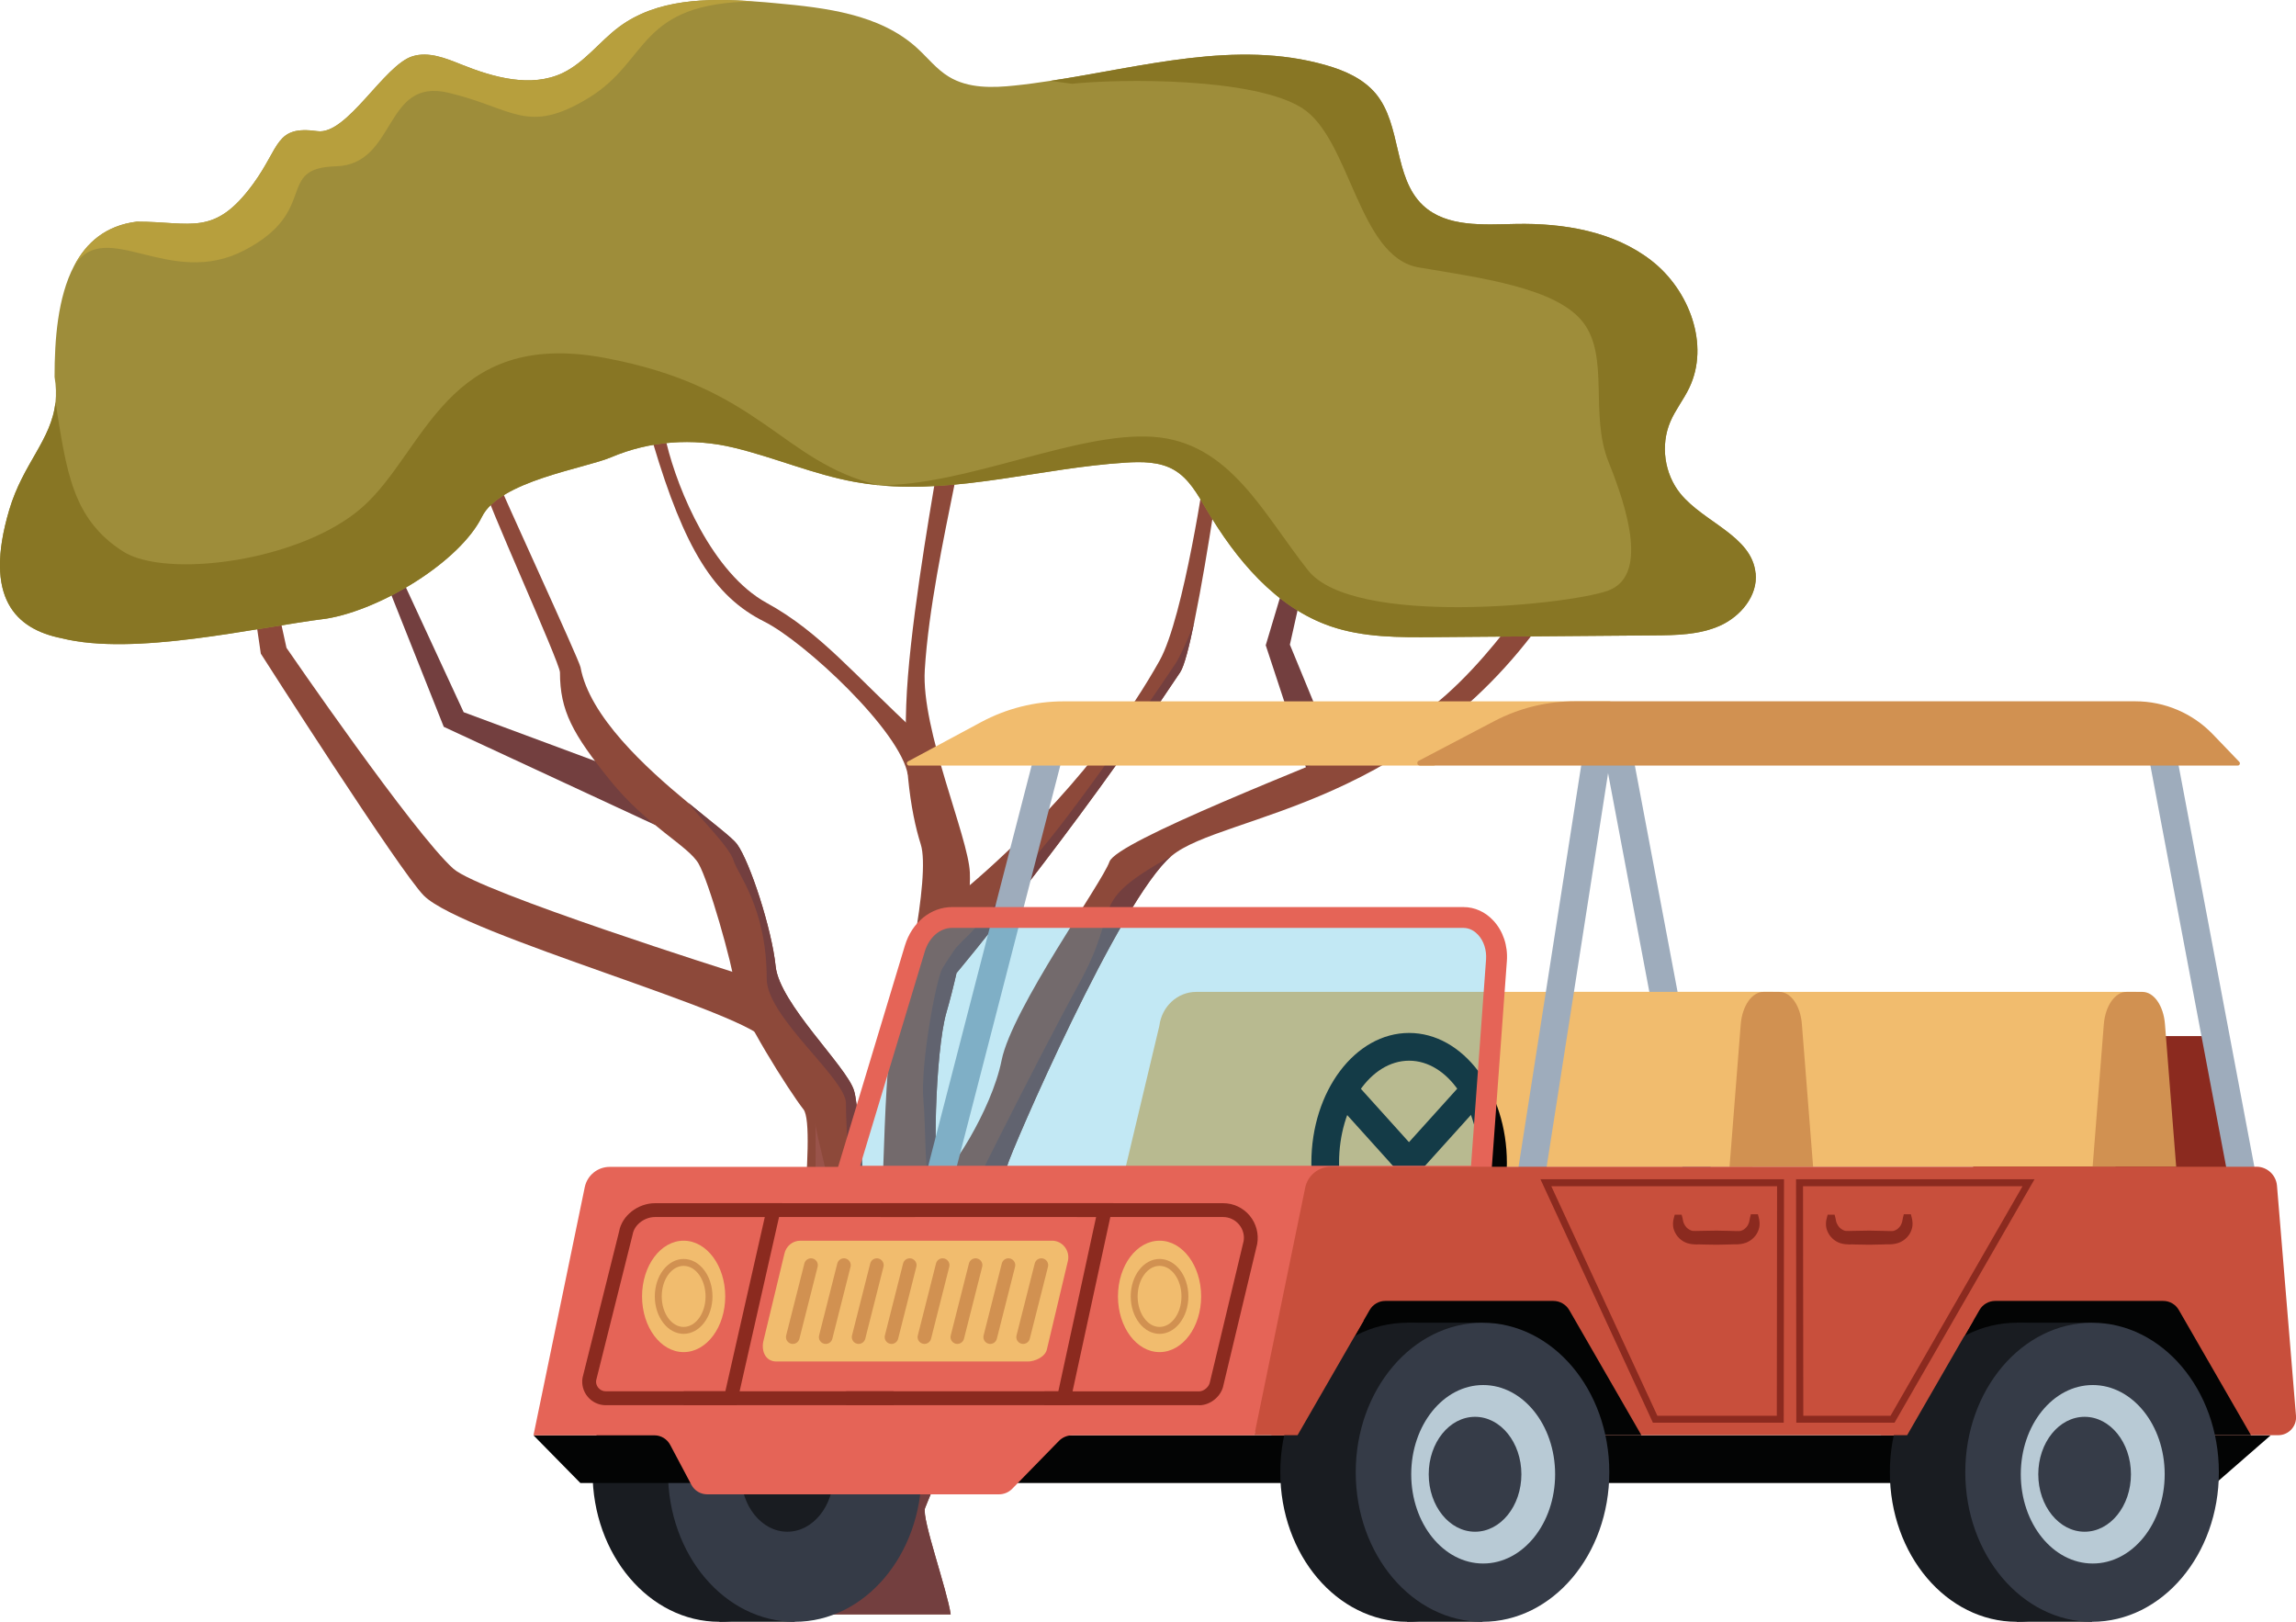 <?xml version="1.0" encoding="UTF-8"?> <svg xmlns="http://www.w3.org/2000/svg" id="Ebene_2" data-name="Ebene 2" viewBox="0 0 421.22 297.51"><defs><style> .cls-1 { fill: #f1bc6e; } .cls-2 { fill: #9eacbc; } .cls-3 { fill: #c84f3c; } .cls-4 { fill: #8b2a1f; } .cls-5 { fill: #191c21; } .cls-6 { fill: #9e8d3a; } .cls-7 { fill: #d19151; } .cls-8 { fill: #3ab4da; } .cls-9 { fill: #733f3f; } .cls-10 { fill: #353b47; } .cls-11 { fill: #887624; } .cls-12 { opacity: .31; } .cls-13 { fill: #030404; } .cls-14 { fill: #e56457; } .cls-15 { fill: #b8cad5; } .cls-16 { fill: #a05a55; opacity: .63; } .cls-17 { fill: #b79f3d; } .cls-18 { fill: #363c48; } .cls-19 { fill: #8d493a; } </style></defs><g id="_ŽÓť_1" data-name="—ŽÓť_1"><g><g><g><polygon class="cls-9" points="62.92 82.81 85.06 130.65 116.16 142.2 120.22 151.35 81.41 133.33 61.62 83.58 62.92 82.81"></polygon><polygon class="cls-9" points="244.14 84.77 236.64 118.26 245.63 140.09 240.06 142.2 232.21 118.37 242.26 84.77 244.14 84.77"></polygon><path class="cls-19" d="M285.92,109.58c-25.13,38.95-61.56,39.58-70.99,47.44-9.41,7.84-29.51,54.32-30.15,56.84-.62,2.51-12.24,27.64-10.37,38.33,1.89,10.67-4.07,22.61-4.71,24.49-.62,1.89,4.09,15.08,4.71,19.48h-41.53s.32-.97.87-2.63c3.17-9.75,14-43.55,12.78-48.18-1.41-5.41,3.47-38.56.87-41.84-2.6-3.3-11.78-17.79-12.41-21.99-.79-5.29-4.94-19.78-6.83-23.08-1.88-3.3-9.41-6.83-16.25-15.31-6.83-8.48-9.18-12.71-9.18-19.78,0-1.78-14.05-32.63-13.9-34.15.39-3.95,1.02-7.35,2.51-.95.23,1.01,14.89,32.73,15.16,34.15,1.64,9.01,11.93,18.43,19.77,24.89,4.46,3.69,8.11,6.42,8.96,7.6,2.36,3.27,6.37,15.56,7.07,22.4.7,6.83,12.97,18.29,14.37,22.76,1.41,4.49,2.6,36.83,4,35.41,1.41-1.41,1.17-39.33,3.07-45.23,1.88-5.88,7.07-29.43,5.18-35.34-1.88-5.91-3.53-16.23-2.35-30.84,1.17-14.61,4.94-35.34,5.65-39.82.7-4.47,4.71-4.47,2.83,4.96-1.89,9.41-4.71,22.61-5.39,33.69-.69,11.06,7.99,30.62,8.27,37.2.03.72.03,1.49-.02,2.33-.08,2.71-.49,5.95-1.06,9.26-.4,2.28-.87,4.61-1.37,6.83-.6,2.63-1.24,5.13-1.86,7.25-2.11,7.3-2.58,30.15-1.17,30.15s9.43-12.01,11.31-21.42c1.89-9.43,18.49-32.63,19.78-36.4,1.31-3.77,36.75-17.44,51.36-23.67,14.61-6.25,27.32-27.81,28.16-27.81s2.55.79,2.86,2.98Z"></path><path class="cls-19" d="M168.45,134.63c-11.78-10.84-17.9-18.61-27.8-24.03-9.89-5.42-16.25-20.49-18.37-29.29,0,0-4.63-7.24-2.47,0,5.77,19.4,11.19,28.11,20.38,32.71,7.4,3.7,25.09,20.14,26.37,28.18l1.9-7.57Z"></path><path class="cls-19" d="M224.28,82.81s-2.63,18.84-5.11,30.94c-.02.05-.02.1-.03.15-.95,4.66-1.88,8.31-2.63,9.43-20.1,30.22-41.02,55.16-41.02,55.16l-.44-4.19-.94-8.81s1.42-1.09,3.8-3.1c7.34-6.25,23.77-21.47,34.82-41.19,4.49-8.02,8.48-35.8,8.48-35.8l3.07-2.6Z"></path><path class="cls-19" d="M140.66,191.16c-2.03-5.13-55.65-19.63-62.89-26.85-4.33-4.31-29.92-44.4-29.92-44.4l-6.01-40.87,1.77-.94,8.95,40.75s23.38,34.07,30.62,40.52c4.8,4.27,51.89,19.13,51.89,19.13l5.58,12.67Z"></path><path class="cls-9" d="M214.93,157.01c-9.41,7.84-29.51,54.32-30.15,56.84-.62,2.51-12.24,27.64-10.37,38.33,1.89,10.67-4.07,22.61-4.71,24.49-.62,1.89,4.09,15.08,4.71,19.48h-41.53s.32-.97.87-2.63c6.35-.44,15.54-1.22,19.43-2.33,6.25-1.76,5.31-6.72,6.01-10.23.7-3.53,10.37-13.55,8.83-19.33-1.52-5.76,2.36-25.78,4.24-30.39,1.89-4.59,17.91-36.62,25.8-50.99,7.89-14.37.95-14.37,16.87-23.23Z"></path><path class="cls-9" d="M160.68,235.44c-2.65,8.79-5.48-23.34-5.48-33.05,0-4.53-14.54-15.79-14.54-22.85,0-13.05-5.36-19.2-6.08-21.68-.7-2.48-6.82-8.48-8.31-10.6,4.46,3.69,8.11,6.42,8.96,7.6,2.36,3.27,6.37,15.56,7.07,22.4.7,6.83,12.97,18.29,14.37,22.76,1.41,4.49,2.6,36.83,4,35.41Z"></path><path class="cls-9" d="M219.14,113.9c-.95,4.66-1.88,8.31-2.63,9.43-20.1,30.22-41.02,55.16-41.02,55.16-.6,2.63-1.24,5.13-1.86,7.25-2.11,7.3-2.58,30.15-1.17,30.15-3.23,5.73-2.41-7.15-3.05-13.9-.62-6.75,2.36-22.45,3.47-24.34.25-.44,1.02-1.64,2.18-3.35.52-.79,2.18-2.3,3-3.16,3.23-3.42,7.55-8.98,12.72-15.04,8.15-9.55,24.18-33.26,24.97-34.51.74-1.17,2.76-5.41,3.4-7.69Z"></path><path class="cls-16" d="M149.54,205.57c.35,3.3-.35,32.74,0,37.22.35,4.48-8.36,38.63-11.07,45.11,10.6-7.66,16.14-33.8,16.14-37.57s-2.12-22.14-1.65-26.03c.47-3.89-3.53-16.72-3.42-18.73Z"></path></g><g><path class="cls-6" d="M322.09,105.14c.42,4.12-2.73,7.92-6.52,9.63-3.77,1.69-8.04,1.76-12.18,1.79-13.45.1-26.88.22-40.32.32-6.38.05-12.9.08-18.93-1.98-10.12-3.47-17.44-12.33-22.86-21.54-1.59-2.7-3.18-5.58-5.88-7.15-2.65-1.54-5.91-1.54-8.98-1.34-15.18.97-30.32,5.61-45.31,4.14h-.05c-1.41-.15-2.8-.34-4.19-.59-7.6-1.36-14.77-4.51-22.28-6.3-7.5-1.81-15.41-1.24-22.51,1.78-4.87,2.06-20.42,4.32-23.67,10.92-4.04,8.17-18.41,16.99-28.46,18.66-13.4,1.68-35.28,6.95-48.68,3.6-8.38-1.68-14.36-7.37-9.58-23.52,2.53-8.56,7.76-12.83,8.49-19.8.15-1.41.12-2.93-.17-4.62,0-6.75.55-14.61,3.58-20.37,2.23-4.27,5.8-7.4,11.49-8.11,10.05,0,14.22,2.83,21.36-6.93,5.01-6.87,4.02-10.75,11.78-9.67,5.43.77,12.24-12.18,17.49-13.75,2.95-.89,6.05.37,8.91,1.52,5.93,2.38,12.78,4.3,18.58,1.57,4.05-1.93,6.78-5.8,10.39-8.48C120.49-.19,129.62-.38,138.36.26c1.31.08,2.61.2,3.9.32,9.21.84,19.13,1.99,25.96,8.21,1.96,1.78,3.6,3.92,5.85,5.28,3.57,2.18,8.04,2.06,12.19,1.61,2.14-.22,4.29-.52,6.45-.85,16.95-2.56,34.07-7.55,50.42-2.91,3.47.97,6.93,2.48,9.25,5.24,4.81,5.78,3.2,15.34,8.66,20.5,4.36,4.09,11.11,3.53,17.07,3.42,8.76-.17,17.99,1.36,24.89,6.75,6.92,5.39,10.7,15.44,6.9,23.33-1.02,2.14-2.55,4.04-3.47,6.21-1.83,4.29-1.09,9.55,1.84,13.17,4.34,5.34,13.12,7.76,13.8,14.61Z"></path><path class="cls-11" d="M322.09,105.14c.42,4.12-2.73,7.92-6.52,9.63-3.77,1.69-8.04,1.76-12.18,1.79-13.45.1-26.88.22-40.32.32-6.38.05-12.9.08-18.93-1.98-10.12-3.47-17.44-12.33-22.86-21.54-1.59-2.7-3.18-5.58-5.88-7.15-2.65-1.54-5.91-1.54-8.98-1.34-15.18.97-30.32,5.61-45.31,4.14,16.21.13,36.27-9.82,50.39-8.88,14.14.94,20.25,14.14,28.49,24.51,8.26,10.37,47.35,6.36,54.89,3.76,7.54-2.6,3.77-14.84.23-23.63-3.53-8.79.23-19.32-4.71-25.68-4.94-6.37-19.08-8.15-30.15-10.04-11.07-1.88-12.49-23.55-21.34-29.21-8.86-5.65-33.32-5.41-42.26-4.47l-3.94-.54c16.95-2.56,34.07-7.55,50.42-2.91,3.47.97,6.93,2.48,9.25,5.24,4.81,5.78,3.2,15.34,8.66,20.5,4.36,4.09,11.11,3.53,17.07,3.42,8.76-.17,17.99,1.36,24.89,6.75,6.92,5.39,10.7,15.44,6.9,23.33-1.02,2.14-2.55,4.04-3.47,6.21-1.83,4.29-1.09,9.55,1.84,13.17,4.34,5.34,13.12,7.76,13.8,14.61Z"></path><path class="cls-11" d="M161.11,89h-.05c-1.41-.15-2.8-.34-4.19-.59-7.6-1.36-14.77-4.51-22.28-6.3-7.5-1.81-15.41-1.24-22.51,1.78-4.87,2.06-20.42,4.32-23.67,10.92-4.04,8.17-18.41,16.99-28.46,18.66-13.4,1.68-35.28,6.95-48.68,3.6-8.38-1.68-14.36-7.37-9.58-23.52,2.53-8.56,7.76-12.83,8.49-19.8,2.03,12.65,3.02,21.41,12.39,27.41,7.85,5.03,32.66,1.88,43.97-8.17,11.52-10.24,15.37-32.7,44.28-27.36,28.88,5.34,32.4,19.04,50.28,23.36Z"></path><path class="cls-17" d="M138.36.26c-21.49.27-19.06,10.79-30.35,17.69-11.31,6.9-13.82,1.88-25.76-.94-11.93-2.83-9.41,13.18-20.64,13.5-11.21.3-2.91,8.16-16.73,15.38-13.82,7.24-25.44-6.26-31.27,2.88,2.23-4.27,5.8-7.4,11.49-8.11,10.05,0,14.22,2.83,21.36-6.93,5.01-6.87,4.02-10.75,11.78-9.67,5.43.77,12.24-12.18,17.49-13.75,2.95-.89,6.05.37,8.91,1.52,5.93,2.38,12.78,4.3,18.58,1.57,4.05-1.93,6.78-5.8,10.39-8.48C120.49-.19,129.62-.38,138.36.26Z"></path></g></g><g><polygon class="cls-4" points="412.96 215.71 361.99 215.71 361.99 190.07 406.47 190.07 412.96 215.71"></polygon><g><path class="cls-1" d="M391.85,181.96l-3.74,32.08h-114.98l6.16-25.84c.44-3.59,3.35-6.24,6.76-6.24h105.8Z"></path><path class="cls-7" d="M399.25,214.04h-15.34l2.05-26.11c.27-3.41,2.06-5.97,4.17-5.97h2.92c2.1,0,3.87,2.53,4.13,5.91l2.06,26.17Z"></path></g><rect class="cls-2" x="301.05" y="129.86" width="5.09" height="87.43" transform="translate(-26.93 59.33) rotate(-10.69)"></rect><g><path class="cls-1" d="M325.25,181.96l-3.74,32.08h-114.98l6.16-25.84c.44-3.59,3.35-6.24,6.76-6.24h105.8Z"></path><path class="cls-7" d="M332.64,214.04h-15.34l2.05-26.11c.27-3.41,2.06-5.97,4.17-5.97h2.92c2.1,0,3.87,2.53,4.13,5.91l2.06,26.17Z"></path></g><rect class="cls-2" x="244.83" y="170.34" width="85.55" height="5.09" transform="translate(72.43 430.38) rotate(-81.13)"></rect><g><rect class="cls-5" x="131.97" y="242.65" width="13.84" height="54.86" transform="translate(277.78 540.15) rotate(180)"></rect><ellipse class="cls-5" cx="131.97" cy="270.08" rx="23.26" ry="27.43"></ellipse><ellipse class="cls-10" cx="145.81" cy="270.08" rx="23.26" ry="27.43"></ellipse><ellipse class="cls-5" cx="144.44" cy="270.45" rx="8.5" ry="10.54"></ellipse></g><polygon class="cls-13" points="230.11 263.3 221.63 263.3 97.87 263.3 106.47 272.05 221.63 272.05 406.54 272.05 416.58 263.3 230.11 263.3"></polygon><rect class="cls-2" x="138.97" y="171.03" width="88.74" height="5.09" transform="translate(-30.57 307.68) rotate(-75.52)"></rect><g><path class="cls-13" d="M258.51,237.15c-9.89,0-17.93-10.69-17.93-23.83s8.04-23.83,17.93-23.83,17.94,10.69,17.94,23.83-8.05,23.83-17.94,23.83ZM258.51,194.58c-7.08,0-12.85,8.41-12.85,18.74s5.76,18.74,12.85,18.74,12.85-8.41,12.85-18.74-5.76-18.74-12.85-18.74Z"></path><rect class="cls-13" x="249.96" y="197.7" width="5.09" height="17.93" transform="translate(-73.42 222.24) rotate(-42.03)"></rect><rect class="cls-13" x="253.64" y="204.97" width="20.21" height="5.09" transform="translate(-67 264.36) rotate(-47.95)"></rect><rect class="cls-13" x="247.53" y="221.42" width="21.29" height="5.09" transform="translate(26.26 475.02) rotate(-88.21)"></rect></g><g class="cls-12"><path class="cls-8" d="M174.65,168.31h93.82c3.57,0,6.37,3.62,6.06,7.82l-2.89,39.63h-116.41l12.61-41.78c1.03-3.41,3.75-5.68,6.81-5.68Z"></path></g><path class="cls-14" d="M273.42,217.67h-120.75l13.35-44.23c1.27-4.21,4.74-7.04,8.64-7.04h93.83c2.05,0,4,.88,5.48,2.48,1.78,1.91,2.68,4.61,2.48,7.39l-3.02,41.4ZM157.8,213.86h112.07l2.76-37.86c.12-1.71-.42-3.4-1.47-4.52-.53-.57-1.43-1.26-2.69-1.26h-93.83c-2.2,0-4.2,1.74-4.98,4.33l-11.86,39.31Z"></path><rect class="cls-2" x="400.81" y="129.86" width="5.09" height="87.43" transform="translate(-25.2 77.83) rotate(-10.69)"></rect><path class="cls-1" d="M166.78,140.44h96.29l32.42-11.78h-100.37c-5.28,0-10.48,1.31-15.13,3.81l-13.4,7.2c-.38.2-.23.78.2.78Z"></path><path class="cls-7" d="M260.47,140.44h150.06c.35,0,.53-.42.29-.68l-4.86-5.06c-3.71-3.86-8.84-6.05-14.2-6.05h-102.83c-5.16,0-10.25,1.25-14.82,3.65l-13.85,7.27c-.42.22-.27.86.21.86Z"></path><path class="cls-14" d="M246.08,214.06H111.85c-2.21,0-4.12,1.55-4.57,3.72l-9.41,45.52h22.16c1.23,0,2.36.68,2.93,1.77l3.88,7.31c.57,1.08,1.69,1.75,2.91,1.75h53.52c.92,0,1.8-.37,2.44-1.03l8.55-8.76c.65-.67,1.54-1.04,2.47-1.04h33.36l15.98-49.25Z"></path><ellipse class="cls-1" cx="212.73" cy="237.82" rx="7.63" ry="10.22"></ellipse><path class="cls-7" d="M212.73,244.69c-2.92,0-5.29-3.08-5.29-6.87s2.37-6.87,5.29-6.87,5.29,3.08,5.29,6.87-2.37,6.87-5.29,6.87ZM212.73,232.22c-2.22,0-4.02,2.51-4.02,5.6s1.8,5.6,4.02,5.6,4.02-2.51,4.02-5.6-1.8-5.6-4.02-5.6Z"></path><ellipse class="cls-1" cx="125.42" cy="237.82" rx="7.63" ry="10.22"></ellipse><path class="cls-7" d="M125.42,244.69c-2.92,0-5.29-3.08-5.29-6.87s2.37-6.87,5.29-6.87,5.29,3.08,5.29,6.87-2.37,6.87-5.29,6.87ZM125.42,232.22c-2.22,0-4.02,2.51-4.02,5.6s1.8,5.6,4.02,5.6,4.02-2.51,4.02-5.6-1.8-5.6-4.02-5.6Z"></path><path class="cls-1" d="M188.49,249.76h-46.07c-1.89,0-2.77-1.77-2.39-3.65l3.87-16.09c.29-1.41,1.51-2.42,2.93-2.42h46.17c1.89,0,3.31,1.77,2.93,3.65l-3.86,16.25c-.29,1.41-2.17,2.27-3.59,2.27Z"></path><g><path class="cls-7" d="M145.14,246.5h0c-.67-.17-1.08-.85-.91-1.52l3.34-13.2c.17-.67.85-1.08,1.52-.91h0c.67.17,1.08.85.91,1.52l-3.34,13.2c-.17.67-.85,1.08-1.52.91Z"></path><path class="cls-7" d="M151.18,246.5h0c-.67-.17-1.08-.85-.91-1.52l3.34-13.2c.17-.67.85-1.08,1.52-.91h0c.67.17,1.08.85.91,1.52l-3.34,13.2c-.17.67-.85,1.08-1.52.91Z"></path><path class="cls-7" d="M157.22,246.5h0c-.67-.17-1.08-.85-.91-1.52l3.34-13.2c.17-.67.85-1.08,1.52-.91h0c.67.17,1.08.85.91,1.52l-3.34,13.2c-.17.67-.85,1.08-1.52.91Z"></path><path class="cls-7" d="M163.25,246.5h0c-.67-.17-1.08-.85-.91-1.52l3.34-13.2c.17-.67.85-1.08,1.52-.91h0c.67.17,1.08.85.91,1.52l-3.34,13.2c-.17.67-.85,1.08-1.52.91Z"></path><path class="cls-7" d="M169.29,246.5h0c-.67-.17-1.08-.85-.91-1.52l3.34-13.2c.17-.67.85-1.08,1.52-.91h0c.67.17,1.08.85.91,1.52l-3.34,13.2c-.17.67-.85,1.08-1.52.91Z"></path><path class="cls-7" d="M175.33,246.5h0c-.67-.17-1.08-.85-.91-1.52l3.34-13.2c.17-.67.85-1.08,1.52-.91h0c.67.17,1.08.85.91,1.52l-3.34,13.2c-.17.67-.85,1.08-1.52.91Z"></path><path class="cls-7" d="M181.36,246.5h0c-.67-.17-1.08-.85-.91-1.52l3.34-13.2c.17-.67.85-1.08,1.52-.91h0c.67.17,1.08.85.91,1.52l-3.34,13.2c-.17.67-.85,1.08-1.52.91Z"></path><path class="cls-7" d="M187.4,246.5h0c-.67-.17-1.08-.85-.91-1.52l3.34-13.2c.17-.67.85-1.08,1.52-.91h0c.67.17,1.08.85.91,1.52l-3.34,13.2c-.17.67-.85,1.08-1.52.91Z"></path></g><polygon class="cls-4" points="196.22 257.78 155.23 257.78 155.23 255.23 194.16 255.23 201.09 223.26 161.56 223.26 161.56 220.71 204.25 220.71 196.22 257.78"></polygon><path class="cls-4" d="M219.99,257.78h-28.34v-2.54h28.34c.86,0,1.81-.81,1.97-1.66l6.19-25.9c.19-1.04-.11-2.18-.84-3.05-.73-.87-1.79-1.37-2.93-1.37h-26.78v-2.54h26.78c1.89,0,3.67.83,4.88,2.28,1.21,1.45,1.71,3.35,1.38,5.21l-6.19,25.89c-.36,2-2.36,3.69-4.45,3.69Z"></path><path class="cls-4" d="M163.95,257.78h-52.82c-1.28,0-2.49-.57-3.31-1.55-.82-.98-1.17-2.27-.94-3.53l6.71-26.83c.51-2.85,3.42-5.15,6.6-5.15h47.64v2.54h-47.64c-1.96,0-3.8,1.41-4.11,3.13l-6.71,26.83c-.08.44.06.96.4,1.37.34.4.83.64,1.36.64h52.82v2.54Z"></path><polygon class="cls-4" points="135.11 257.78 125.42 257.78 125.42 255.23 133.07 255.23 140.31 223.26 130.24 223.26 130.24 220.71 143.5 220.71 135.11 257.78"></polygon><path class="cls-3" d="M417.95,263.28h-187.84l9.34-45.41c.46-2.23,2.43-3.84,4.71-3.84h169.8c1.97,0,3.6,1.51,3.77,3.47l3.49,42.24c.16,1.91-1.35,3.54-3.26,3.54Z"></path><path class="cls-4" d="M327.24,260.99h-24l-.17-.37-20.46-44.29h44.68l-.05,44.66ZM304.06,259.72h21.91l.05-42.11h-41.42l19.46,42.11Z"></path><path class="cls-4" d="M322.5,222.74c.1.42.24.83.28,1.25.07.5.04,1.11-.16,1.63-.36,1.08-1.25,1.96-2.35,2.37-1.25.42-2.07.22-2.87.3l-2.49.05-2.49-.04c-.83-.08-1.57.13-2.85-.24-1.13-.36-2.03-1.26-2.43-2.33-.22-.53-.24-1.11-.19-1.65.05-.43.2-.83.29-1.25h1.27c.1.41.24.84.29,1.24.06.29.22.53.34.76.28.45.72.76,1.17.92.32.13,1.28.03,2.1.04l2.49-.04,2.49.05c.85,0,1.74.11,2.08-.04.47-.15.88-.51,1.16-.96.12-.24.24-.47.3-.8.05-.42.19-.83.28-1.25h1.27Z"></path><path class="cls-4" d="M350.56,222.74c.1.42.24.83.28,1.25.07.5.04,1.11-.16,1.63-.36,1.08-1.25,1.96-2.35,2.37-1.25.42-2.07.22-2.87.3l-2.49.05-2.49-.04c-.83-.08-1.57.13-2.85-.24-1.13-.36-2.03-1.26-2.43-2.33-.22-.53-.24-1.11-.19-1.65.05-.43.2-.83.29-1.25h1.27c.1.41.24.84.29,1.24.06.29.22.53.34.76.28.45.72.76,1.17.92.32.13,1.28.03,2.1.04l2.49-.04,2.49.05c.85,0,1.74.11,2.08-.04.47-.15.88-.51,1.16-.96.12-.24.24-.47.3-.8.05-.42.19-.83.28-1.25h1.27Z"></path><g><path class="cls-13" d="M301.13,263.28h-63.09l13.24-22.97c.59-1.02,1.68-1.66,2.86-1.66h30.83c1.21,0,2.33.65,2.93,1.69l13.22,22.93Z"></path><g><rect class="cls-5" x="258.14" y="242.65" width="13.84" height="54.86" transform="translate(530.12 540.15) rotate(180)"></rect><ellipse class="cls-5" cx="258.14" cy="270.08" rx="23.26" ry="27.43"></ellipse><ellipse class="cls-10" cx="271.98" cy="270.08" rx="23.26" ry="27.43"></ellipse><ellipse class="cls-15" cx="272.1" cy="270.45" rx="13.2" ry="16.37"></ellipse><ellipse class="cls-18" cx="270.61" cy="270.45" rx="8.5" ry="10.54"></ellipse></g><polygon class="cls-3" points="250.16 242.27 238.05 263.28 233.23 263.28 239.79 241.58 250.16 242.27"></polygon></g><g><path class="cls-13" d="M412.96,263.28h-63.04l13.24-22.97c.59-1.02,1.68-1.66,2.87-1.66h30.83c1.18,0,2.27.63,2.86,1.66l13.24,22.97Z"></path><g><rect class="cls-5" x="369.97" y="242.65" width="13.84" height="54.86" transform="translate(753.78 540.15) rotate(180)"></rect><ellipse class="cls-5" cx="369.97" cy="270.08" rx="23.26" ry="27.43"></ellipse><ellipse class="cls-10" cx="383.81" cy="270.08" rx="23.26" ry="27.43"></ellipse><ellipse class="cls-15" cx="383.93" cy="270.45" rx="13.2" ry="16.37"></ellipse><ellipse class="cls-18" cx="382.44" cy="270.45" rx="8.5" ry="10.54"></ellipse></g><polygon class="cls-3" points="361.99 242.27 349.88 263.28 345.06 263.28 351.62 241.58 361.99 242.27"></polygon></g><path class="cls-4" d="M347.57,260.99h-18.02l-.05-44.66h43.75l-25.68,44.66ZM330.82,259.72h16.01l24.22-42.11h-40.27l.05,42.11Z"></path></g></g></g></svg> 